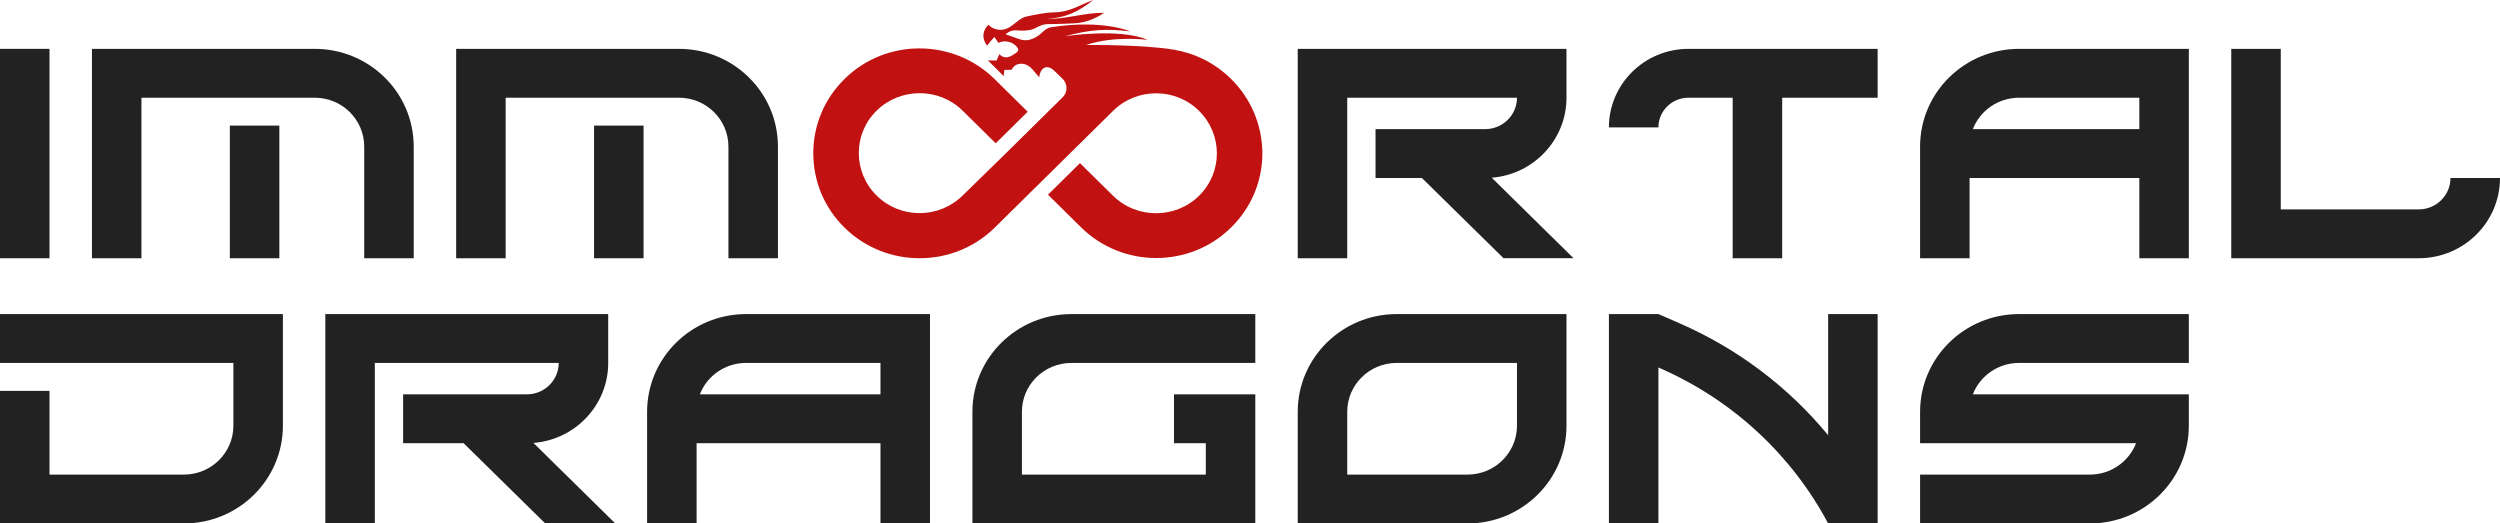 <svg viewBox="0 0 277 58" fill="none" xmlns="http://www.w3.org/2000/svg">
    <path d="M136.399 8.742C134.603 6.97 132.401 5.907 130.078 5.505C126.51 4.914 120.332 4.985 120.332 4.985C123.469 3.922 127.157 4.418 127.157 4.418C124.092 3.072 117.985 4.017 117.985 4.017C120.811 3.261 122.583 3.166 125.217 3.473C125.217 3.473 122.176 2.126 116.429 3.024C115.878 3.095 115.399 3.709 115.088 3.922C114.322 4.418 113.723 4.631 112.837 4.3C112.406 4.135 111.951 3.993 111.425 3.804C111.879 3.379 112.382 3.308 112.933 3.379C113.34 3.426 113.795 3.379 114.178 3.308C114.849 3.166 115.184 2.717 116.046 2.67C116.046 2.67 117.65 2.67 119.135 2.575C120.619 2.504 121.841 1.748 122.344 1.418C120.165 1.394 118.177 2.126 115.902 2.103C118.201 1.961 119.494 1.276 121.122 0C119.518 0.591 118.56 1.347 116.764 1.37C115.759 1.394 114.729 1.63 113.771 1.819C112.981 1.961 112.358 2.812 111.616 3.142C110.826 3.473 110.036 3.284 109.509 2.741C108.814 3.45 108.791 4.277 109.365 5.056C109.581 4.773 109.844 4.466 110.179 4.088C110.395 4.442 110.539 4.607 110.634 4.749C111.305 4.395 112.239 4.631 112.694 5.222C113.005 5.6 112.694 5.765 112.478 5.93C111.592 6.568 111.137 6.403 110.73 6.001L110.419 6.71L109.461 6.687L111.209 8.435L111.281 7.75L112.095 7.726C112.406 7.017 113.196 6.946 113.747 7.183C114.322 7.443 114.705 8.104 115.136 8.553C115.16 8.506 115.184 8.364 115.208 8.199C115.471 7.372 116.094 7.206 116.74 7.773L117.722 8.718C118.297 9.262 118.321 10.183 117.77 10.75L111.448 16.988L111.401 17.035L106.659 21.666C104.025 24.265 99.739 24.265 97.129 21.666C94.495 19.067 94.495 14.838 97.129 12.263C98.446 10.963 100.17 10.325 101.894 10.325C103.618 10.325 105.342 10.963 106.659 12.263L110.323 15.877L113.867 12.381L110.203 8.766C105.606 4.229 98.135 4.229 93.561 8.766C91.335 10.963 90.113 13.869 90.113 16.988C90.113 20.083 91.335 23.013 93.561 25.21C95.86 27.479 98.877 28.613 101.894 28.613C104.911 28.613 107.929 27.479 110.227 25.21L118.56 16.988L118.608 16.941L123.325 12.286C125.959 9.687 130.245 9.687 132.855 12.286C135.489 14.885 135.489 19.114 132.855 21.69C131.538 22.989 129.814 23.627 128.09 23.627C126.366 23.627 124.642 22.989 123.325 21.69L119.662 18.075L116.118 21.572L119.781 25.187C124.379 29.723 131.85 29.723 136.423 25.187C138.65 22.989 139.871 20.083 139.871 16.964C139.847 13.869 138.626 10.939 136.399 8.742Z"
          fill="#C11111"/>
    <path fill-rule="evenodd" clip-rule="evenodd"
          d="M25.859 40.212H0V34.799H31.344V40.986V47.172C31.344 53.151 26.432 57.999 20.373 57.999H0V43.306H5.485V52.585H20.373C23.403 52.585 25.859 50.162 25.859 47.172V40.212Z"
          fill="#222222"/>
    <path fill-rule="evenodd" clip-rule="evenodd"
          d="M252.709 23.2V5.413H247.224V28.613H267.989C272.966 28.613 277 24.631 277 19.72H271.515C271.515 21.642 269.936 23.2 267.989 23.2H252.709Z"
          fill="#222222"/>
    <path fill-rule="evenodd" clip-rule="evenodd"
          d="M143.789 45.626C143.789 39.646 148.701 34.799 154.76 34.799H173.566V47.172C173.566 53.151 168.654 57.999 162.596 57.999H143.789V45.626ZM154.76 40.212C151.73 40.212 149.274 42.636 149.274 45.626V52.585H162.596C165.625 52.585 168.081 50.162 168.081 47.172V40.212H154.76Z"
          fill="#222222"/>
    <path fill-rule="evenodd" clip-rule="evenodd"
          d="M183.752 34.799H178.267V57.999H183.752V40.719L183.883 40.776C191.901 44.27 198.483 50.34 202.559 57.998V57.999H202.559C202.559 57.999 202.56 58 202.56 58L202.563 57.999H208.044V34.799H202.559V48.219C198.168 42.894 192.539 38.631 186.099 35.824L183.752 34.799Z"
          fill="#222222"/>
    <path fill-rule="evenodd" clip-rule="evenodd"
          d="M77.544 43.692C78.333 41.657 80.33 40.212 82.669 40.212H97.557V43.692H77.544ZM77.184 49.105V57.999H71.699V45.626C71.699 39.646 76.61 34.799 82.669 34.799H103.042V57.999H97.557V49.105H77.184Z"
          fill="#222222"/>
    <path fill-rule="evenodd" clip-rule="evenodd"
          d="M218.591 14.306C219.379 12.272 221.377 10.827 223.716 10.827H237.037V14.306H218.591ZM218.231 19.72V28.613H212.745V16.24C212.745 10.261 217.657 5.413 223.716 5.413H242.522V28.613H237.037V19.72H218.231Z"
          fill="#222222"/>
    <path fill-rule="evenodd" clip-rule="evenodd"
          d="M107.744 45.626C107.744 39.646 112.656 34.799 118.714 34.799H139.088V40.212H118.714C115.685 40.212 113.229 42.636 113.229 45.626V52.585H133.603V49.105H130.077V43.692H139.088V57.999H107.744V45.626Z"
          fill="#222222"/>
    <path fill-rule="evenodd" clip-rule="evenodd"
          d="M212.745 45.626C212.745 39.646 217.657 34.799 223.716 34.799H242.522V40.212H223.716C221.376 40.212 219.379 41.657 218.591 43.692H242.522V47.172C242.522 53.151 237.61 57.999 231.552 57.999H212.745V52.585H231.552C233.891 52.585 235.888 51.14 236.677 49.105H212.745V45.626Z"
          fill="#222222"/>
    <path fill-rule="evenodd" clip-rule="evenodd" d="M5.485 5.413V28.613H0V5.413H5.485Z" fill="#222222"/>
    <path fill-rule="evenodd" clip-rule="evenodd"
          d="M187.083 5.413C182.214 5.413 178.267 9.308 178.267 14.113H183.752C183.752 12.298 185.243 10.827 187.083 10.827H191.98V28.613H197.465V10.827H208.044V5.413H187.083Z"
          fill="#222222"/>
    <path fill-rule="evenodd" clip-rule="evenodd"
          d="M34.87 5.413C40.929 5.413 45.84 10.261 45.84 16.24V28.613H40.355V16.24C40.355 13.25 37.899 10.827 34.87 10.827H15.672V28.613H10.187V5.413H34.87ZM30.952 28.613V13.92H25.467V28.613H30.952Z"
          fill="#222222"/>
    <path fill-rule="evenodd" clip-rule="evenodd"
          d="M75.225 5.413C81.284 5.413 86.195 10.261 86.195 16.24V28.613H80.71V16.24C80.71 13.25 78.254 10.827 75.225 10.827H56.027V28.613H50.542V5.413H75.225ZM71.307 28.613V13.92H65.822V28.613H71.307Z"
          fill="#222222"/>
    <path fill-rule="evenodd" clip-rule="evenodd"
          d="M67.389 34.799H36.045V57.999H41.531V40.212H61.904C61.904 42.134 60.325 43.692 58.378 43.692H44.665V49.105H51.368L60.415 57.999H68.173L59.106 49.077C63.742 48.711 67.389 44.882 67.389 40.212V34.799Z"
          fill="#222222"/>
    <path fill-rule="evenodd" clip-rule="evenodd"
          d="M173.566 5.413H143.789V28.613H149.274V10.827H168.081C168.081 12.749 166.502 14.307 164.555 14.307H152.409V19.72H157.545L166.592 28.612H174.349L165.284 19.691C169.919 19.325 173.566 15.496 173.566 10.827V5.413Z"
          fill="#222222"/>
</svg>
